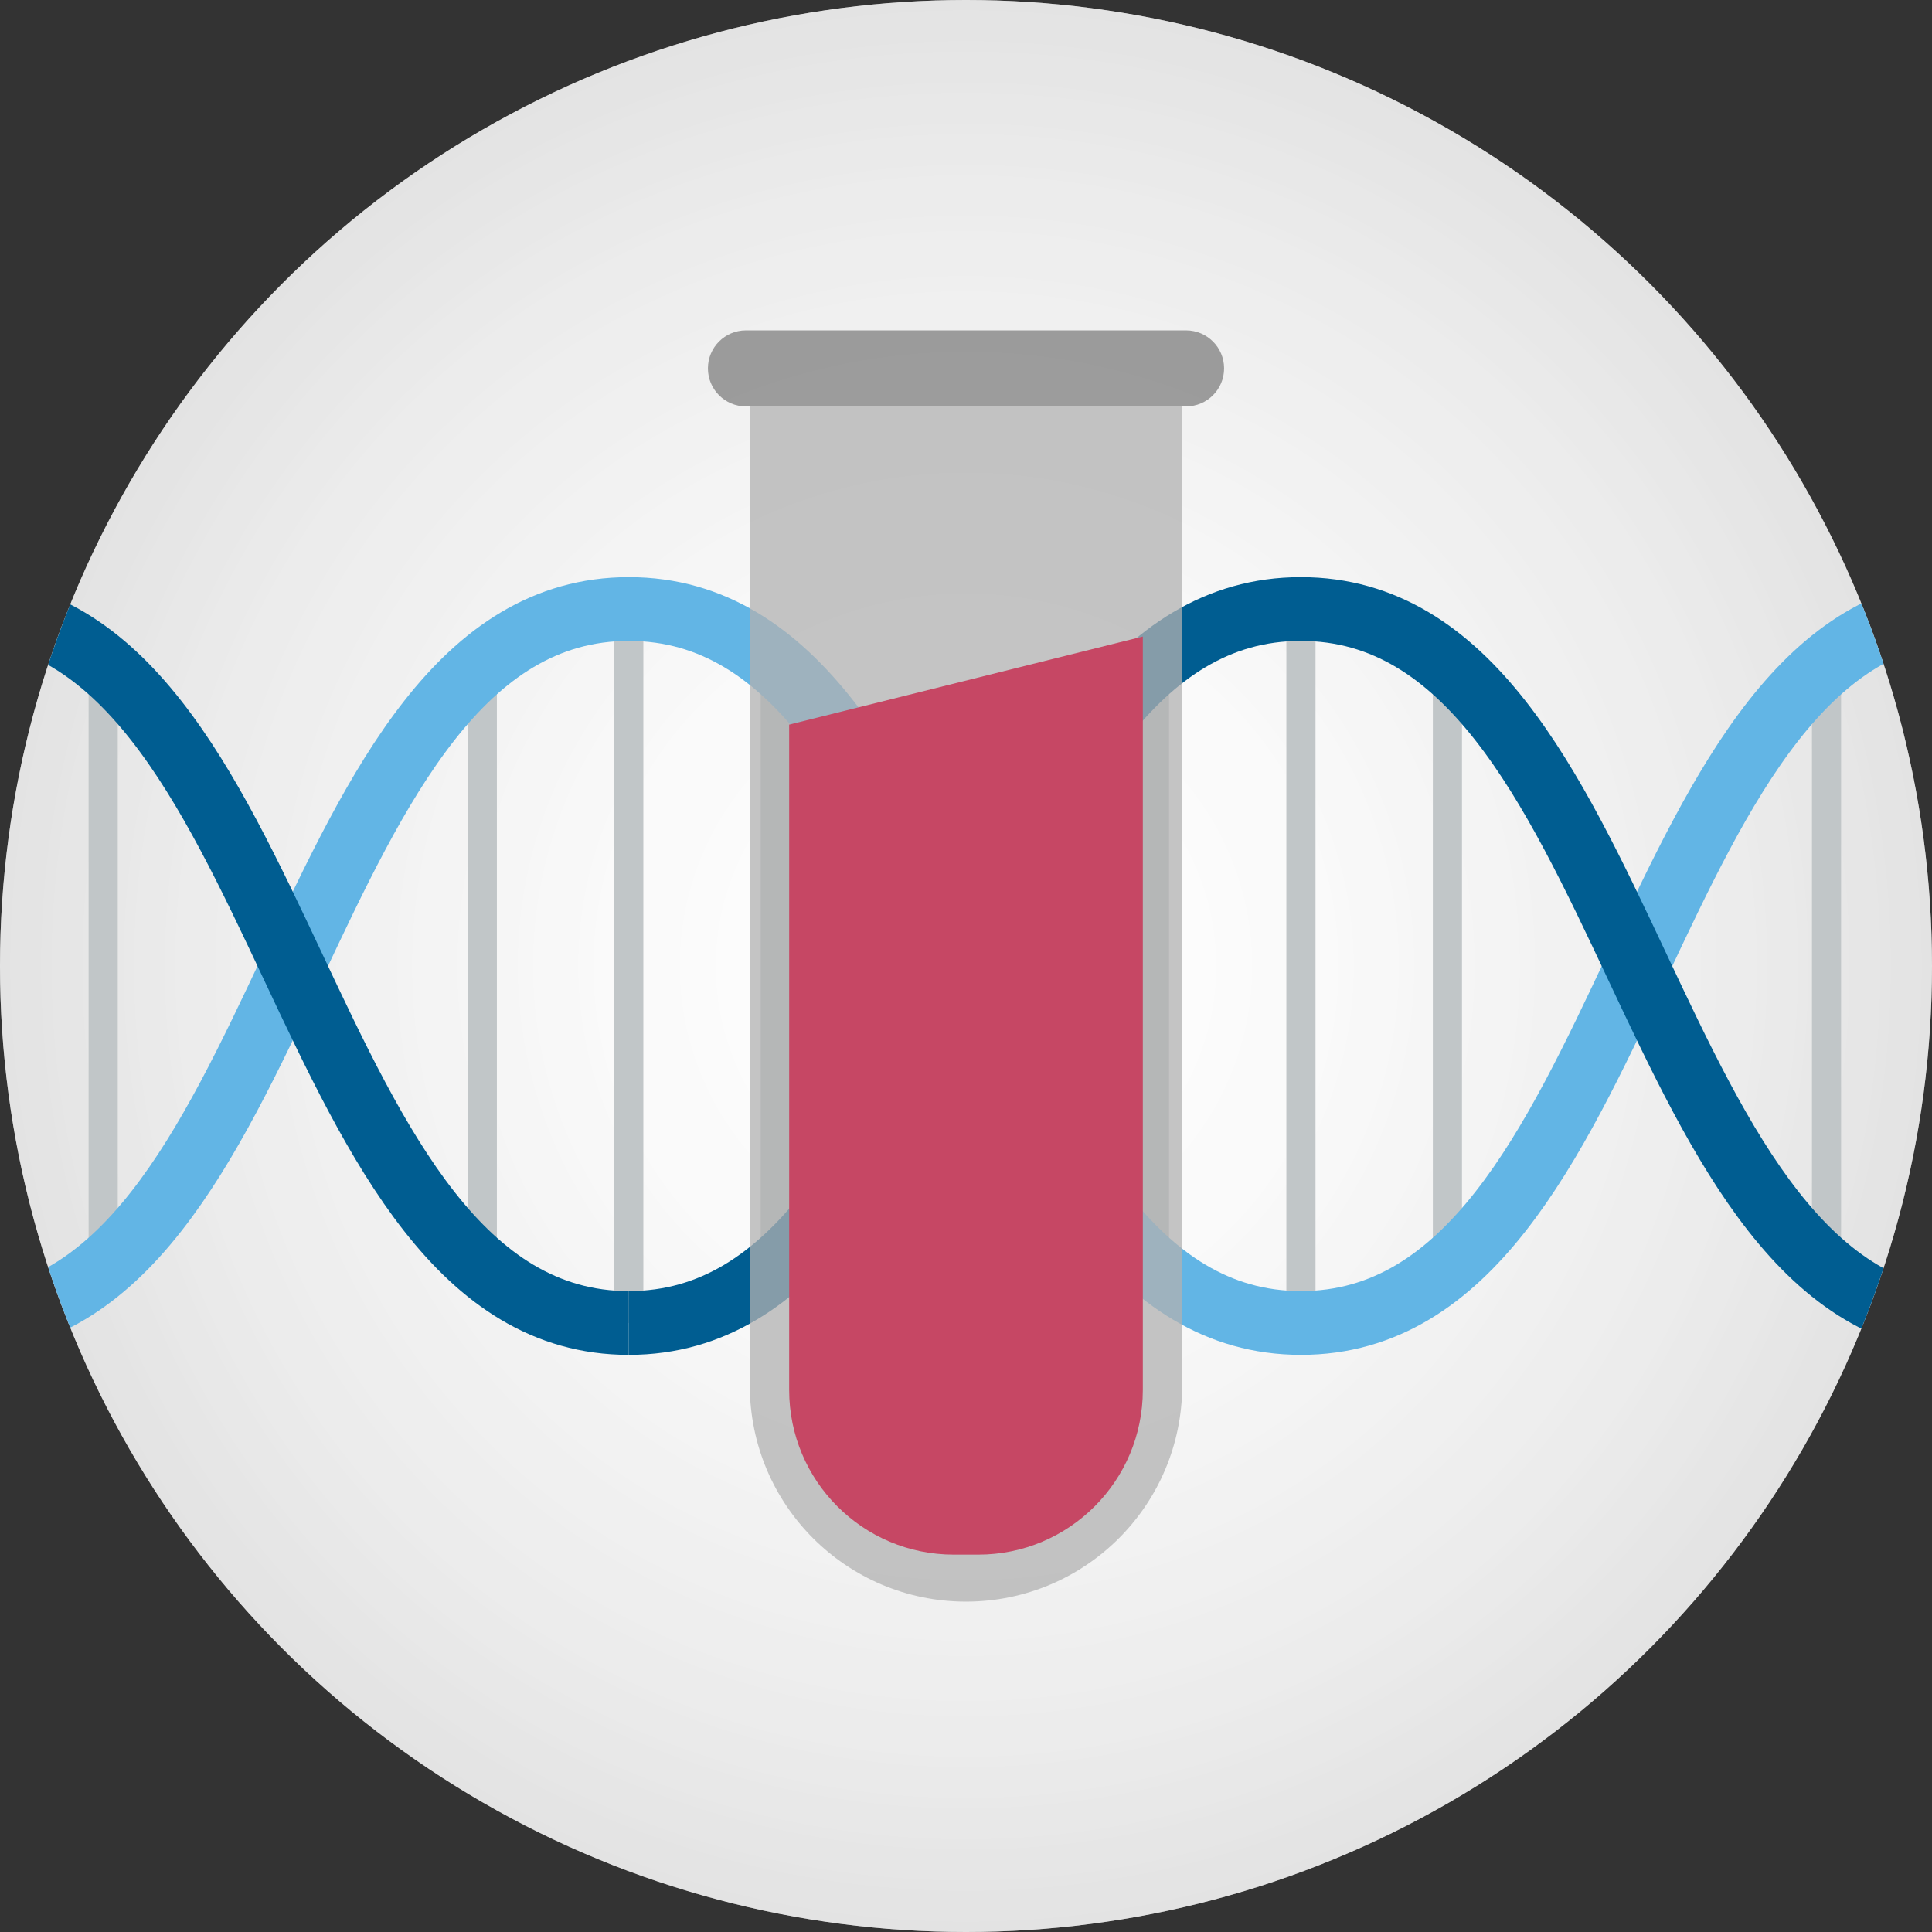 <?xml version="1.0" encoding="utf-8"?>
<!-- Generator: Adobe Illustrator 25.1.0, SVG Export Plug-In . SVG Version: 6.00 Build 0)  -->
<svg version="1.1" id="Layer_1" xmlns="http://www.w3.org/2000/svg" xmlns:xlink="http://www.w3.org/1999/xlink" x="0px" y="0px"
	 viewBox="0 0 238.6 238.6" enable-background="new 0 0 238.6 238.6" xml:space="preserve">
<rect x="0" y="0" width="238.6" height="238.6" fill="#333333" stroke="none"/>
<g>
	<defs>
		<circle id="SVGID_462_" cx="119.3" cy="119.3" r="119.3"/>
	</defs>
	<clipPath id="SVGID_4_">
		<use xlink:href="#SVGID_462_"  overflow="visible"/>
	</clipPath>
	<g clip-path="url(#SVGID_4_)">
		<g>
			<defs>
				<circle id="SVGID_464_" cx="119.3" cy="119.3" r="119.3"/>
			</defs>
			<radialGradient id="SVGID_5_" cx="119.3" cy="119.3" r="119.3" gradientUnits="userSpaceOnUse">
				<stop  offset="0" style="stop-color:#FFFFFF"/>
				<stop  offset="0.37" style="stop-color:#FAFAFA"/>
				<stop  offset="0.808" style="stop-color:#ECECEC"/>
				<stop  offset="1" style="stop-color:#E3E3E3"/>
			</radialGradient>
			<use xlink:href="#SVGID_464_"  overflow="visible" fill="url(#SVGID_5_)"/>
			<clipPath id="SVGID_7_">
				<use xlink:href="#SVGID_464_"  overflow="visible"/>
			</clipPath>
			<radialGradient id="SVGID_9_" cx="119.3" cy="119.3" r="119.3" gradientUnits="userSpaceOnUse">
				<stop  offset="0" style="stop-color:#FFFFFF"/>
				<stop  offset="0.37" style="stop-color:#FAFAFA"/>
				<stop  offset="0.808" style="stop-color:#ECECEC"/>
				<stop  offset="1" style="stop-color:#E3E3E3"/>
			</radialGradient>
			
				<circle opacity="0.5" clip-path="url(#SVGID_7_)" fill="url(#SVGID_9_)" enable-background="new    " cx="119.3" cy="119.3" r="119.3"/>
		</g>
	</g>
	<g clip-path="url(#SVGID_4_)">
		<g>
			<g>
				
					<line fill="none" stroke="#C1C6C8" stroke-width="3.599" stroke-linejoin="round" stroke-miterlimit="10" x1="95.745" y1="82.237" x2="95.745" y2="157.308"/>
				
					<line fill="none" stroke="#C1C6C8" stroke-width="3.599" stroke-linejoin="round" stroke-miterlimit="10" x1="59.565" y1="82.237" x2="59.565" y2="157.308"/>
				
					<line fill="none" stroke="#C1C6C8" stroke-width="3.599" stroke-linejoin="round" stroke-miterlimit="10" x1="77.655" y1="75.215" x2="77.655" y2="163.385"/>
				
					<line fill="none" stroke="#C1C6C8" stroke-width="3.599" stroke-linejoin="round" stroke-miterlimit="10" x1="178.754" y1="82.237" x2="178.754" y2="157.308"/>
				
					<line fill="none" stroke="#C1C6C8" stroke-width="3.599" stroke-linejoin="round" stroke-miterlimit="10" x1="142.574" y1="82.237" x2="142.574" y2="157.308"/>
				
					<line fill="none" stroke="#C1C6C8" stroke-width="3.599" stroke-linejoin="round" stroke-miterlimit="10" x1="160.664" y1="75.215" x2="160.664" y2="163.385"/>
				
					<line fill="none" stroke="#C1C6C8" stroke-width="3.599" stroke-linejoin="round" stroke-miterlimit="10" x1="225.574" y1="82.237" x2="225.574" y2="157.308"/>
				
					<line fill="none" stroke="#C1C6C8" stroke-width="3.599" stroke-linejoin="round" stroke-miterlimit="10" x1="12.743" y1="82.237" x2="12.743" y2="157.308"/>
			</g>
			<path fill="none" stroke="#62B5E5" stroke-width="7.878" stroke-linejoin="round" stroke-miterlimit="10" d="M326.675,163.385
				c-41.501,0-41.501-88.171-83.002-88.171c-41.5,0-41.5,88.171-82.999,88.171c-41.505,0-41.505-88.171-83.011-88.171
				s-41.505,88.171-83.011,88.171"/>
			<path fill="none" stroke="#005D91" stroke-width="7.878" stroke-linejoin="round" stroke-miterlimit="10" d="M77.655,163.385
				c41.5,0,41.5-88.171,82.999-88.171c41.505,0,41.505,88.171,83.011,88.171"/>
		</g>
		<path fill="none" stroke="#005D91" stroke-width="7.878" stroke-linejoin="round" stroke-miterlimit="10" d="M-5.347,75.215
			c41.501,0,41.501,88.171,83.002,88.171"/>
	</g>
	<circle opacity="0.5" clip-path="url(#SVGID_4_)" fill="none" enable-background="new    " cx="119.3" cy="119.3" r="119.3"/>
</g>
<g opacity="0.75">
	<path fill="#B1B2B2" d="M119.3,197.798L119.3,197.798c-14.747,0-26.701-11.954-26.701-26.701V50.189h53.402v120.908
		C146.001,185.844,134.046,197.798,119.3,197.798z"/>
	<path fill="#7F7F7F" d="M146.48,40.802H92.12c-2.592,0-4.694,2.101-4.694,4.694v0c0,2.592,2.101,4.694,4.694,4.694l54.361,0
		c2.592,0,4.694-2.101,4.694-4.694v0C151.174,42.903,149.072,40.802,146.48,40.802z"/>
</g>
<path fill="#C64764" d="M120.807,191.995h-3.015c-11.228,0-20.331-9.102-20.331-20.331V89.489l43.676-10.879v93.055
	C141.138,182.893,132.036,191.995,120.807,191.995z"/>
</svg>
